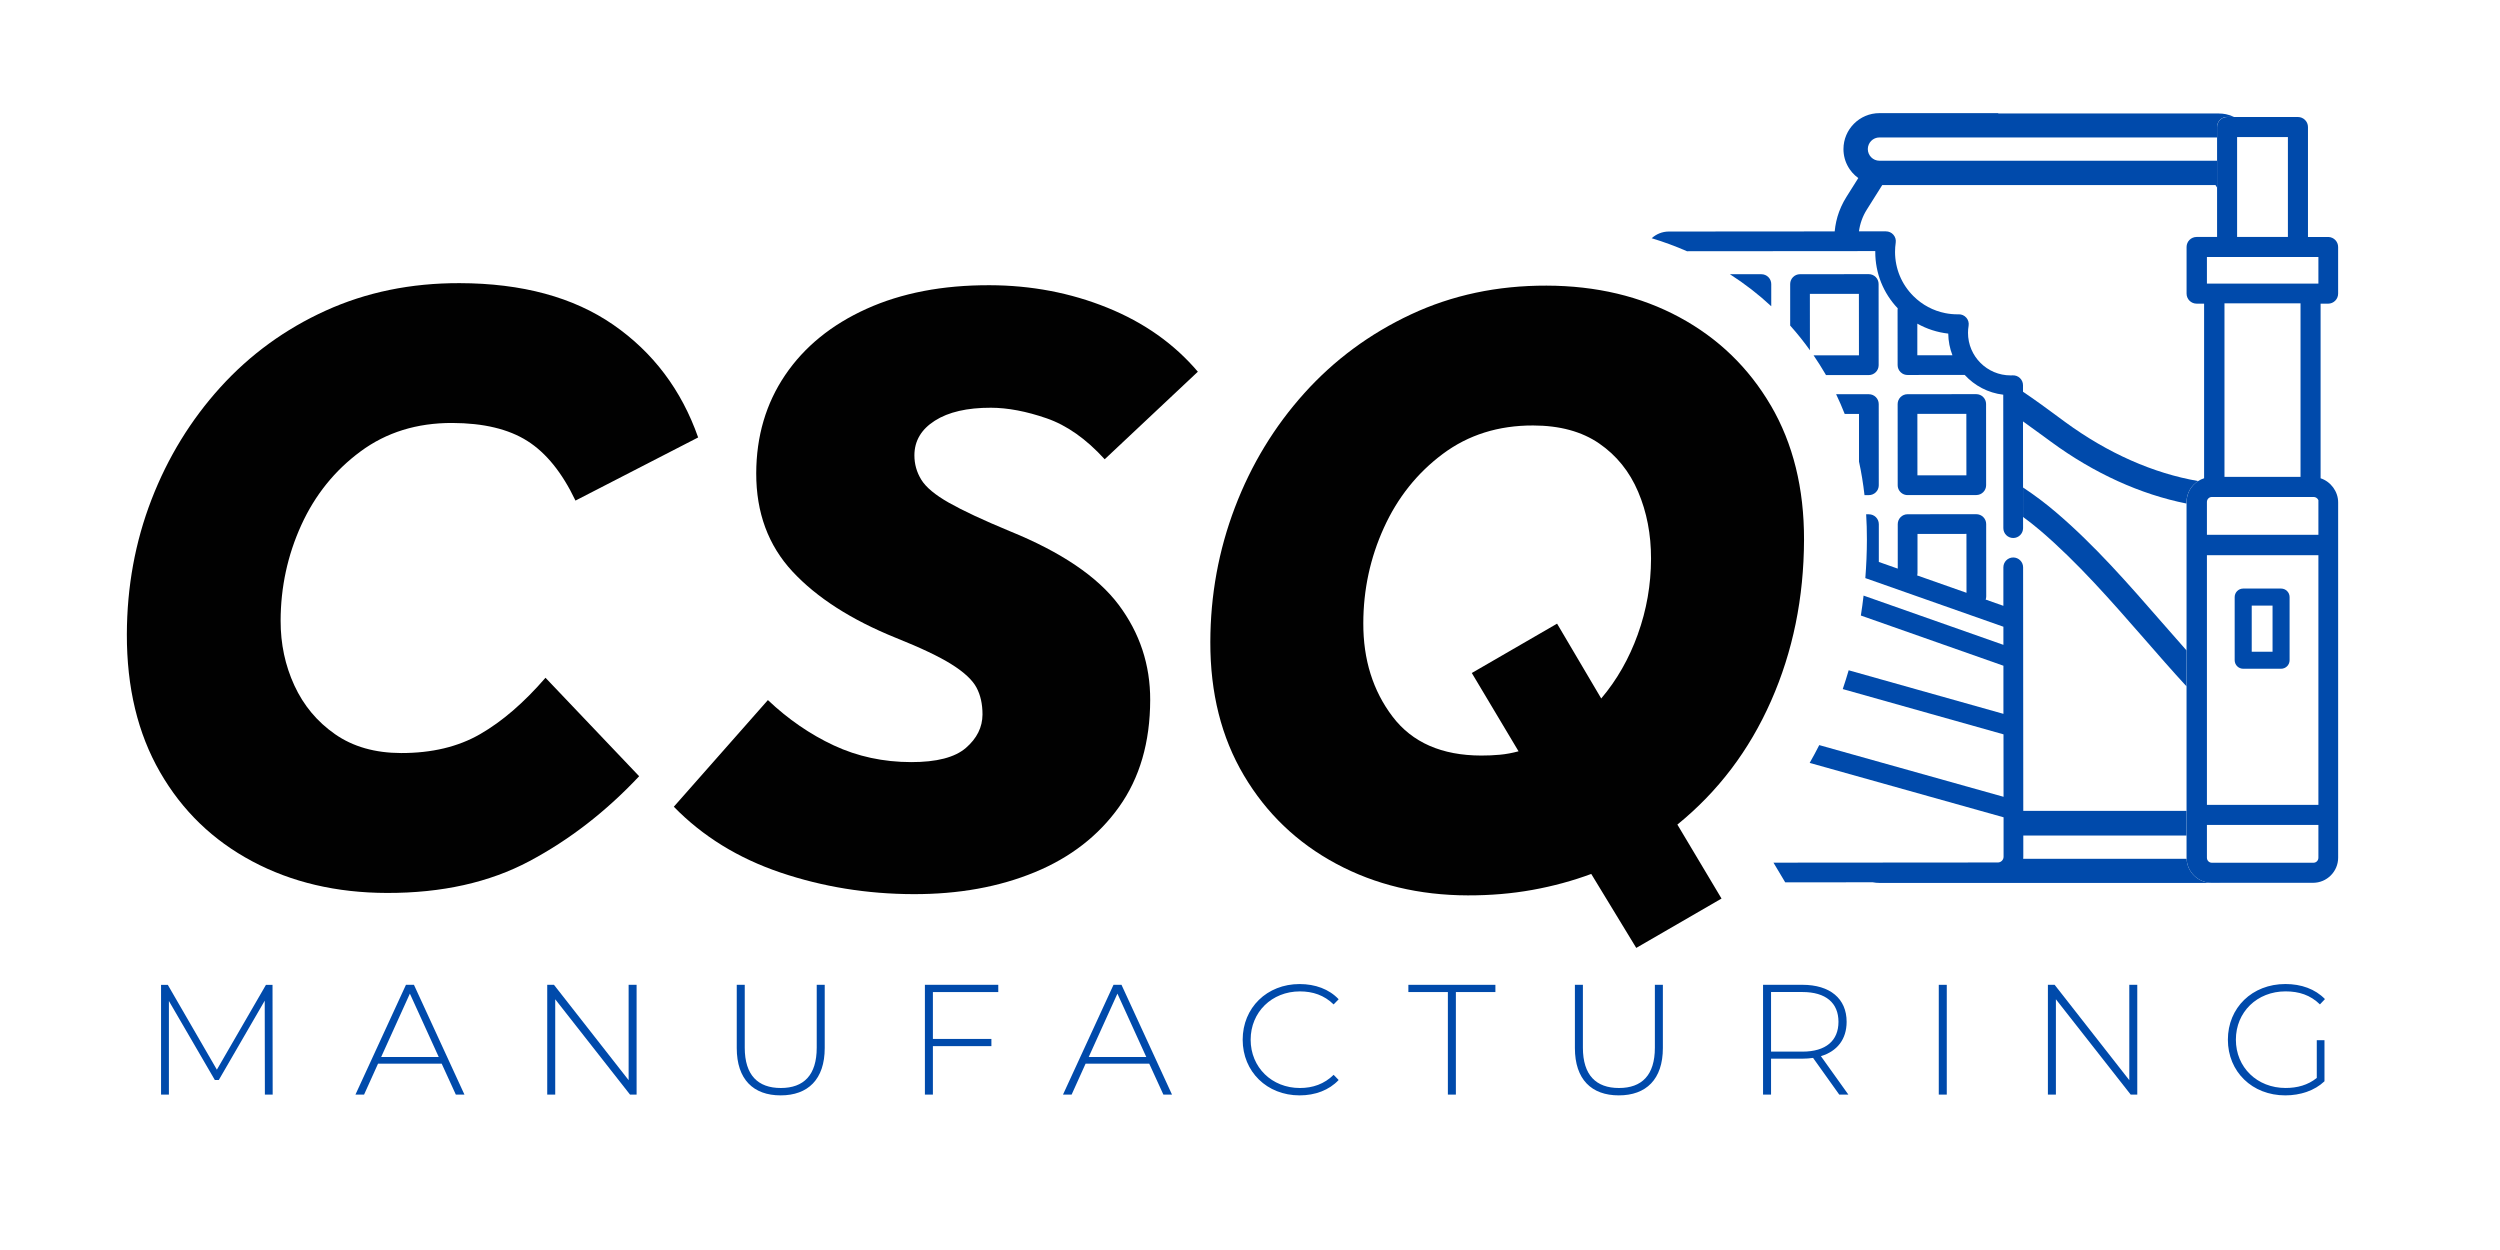 <?xml version="1.0" encoding="UTF-8"?>
<svg id="Layer_1" data-name="Layer 1" xmlns="http://www.w3.org/2000/svg" viewBox="0 0 1000 500">
  <defs>
    <style>
      .cls-1 {
        fill: #010101;
      }

      .cls-2 {
        fill: #004aab;
      }
    </style>
  </defs>
  <g>
    <path class="cls-2" d="M105.95,437.84l-.06-37.57-18.38,31.74h-1.57l-18.38-31.61v37.45h-3.14v-43.91h2.7l19.63,33.93,19.63-33.93h2.63l.06,43.91h-3.14Z"/>
    <path class="cls-2" d="M176.68,425.48h-25.47l-5.58,12.36h-3.45l20.2-43.91h3.2l20.2,43.91h-3.45l-5.65-12.36ZM175.49,422.79l-11.54-25.34-11.48,25.34h23.02Z"/>
    <path class="cls-2" d="M254.64,393.93v43.91h-2.63l-29.92-38.13v38.13h-3.2v-43.91h2.7l29.86,38.14v-38.14h3.2Z"/>
    <path class="cls-2" d="M294.7,419.21v-25.28h3.2v25.15c0,10.98,5.27,16.12,14.43,16.12s14.36-5.14,14.36-16.12v-25.15h3.2v25.28c0,12.54-6.71,18.94-17.63,18.94s-17.56-6.4-17.56-18.94Z"/>
    <path class="cls-2" d="M373.16,396.82v18.75h23.4v2.89h-23.4v19.38h-3.2v-43.91h29.35v2.89h-26.16Z"/>
    <path class="cls-2" d="M459.7,425.48h-25.47l-5.58,12.36h-3.45l20.2-43.91h3.2l20.2,43.91h-3.45l-5.65-12.36ZM458.51,422.79l-11.54-25.34-11.48,25.34h23.02Z"/>
    <path class="cls-2" d="M497.07,415.89c0-12.8,9.72-22.27,22.77-22.27,6.21,0,11.79,2.01,15.62,6.08l-2.01,2.07c-3.76-3.7-8.34-5.21-13.49-5.21-11.23,0-19.7,8.28-19.7,19.32s8.47,19.32,19.7,19.32c5.14,0,9.72-1.57,13.49-5.27l2.01,2.07c-3.83,4.08-9.41,6.15-15.62,6.15-13.05,0-22.77-9.47-22.77-22.27Z"/>
    <path class="cls-2" d="M579.16,396.82h-15.81v-2.89h34.81v2.89h-15.81v41.02h-3.2v-41.02Z"/>
    <path class="cls-2" d="M629.96,419.21v-25.28h3.2v25.15c0,10.98,5.27,16.12,14.43,16.12s14.36-5.14,14.36-16.12v-25.15h3.2v25.28c0,12.54-6.71,18.94-17.63,18.94s-17.56-6.4-17.56-18.94Z"/>
    <path class="cls-2" d="M735.7,437.84l-10.47-14.68c-1.38.19-2.76.31-4.27.31h-12.54v14.36h-3.2v-43.91h15.74c11.04,0,17.69,5.52,17.69,14.8,0,6.96-3.76,11.79-10.29,13.74l10.98,15.37h-3.64ZM720.96,420.65c9.41,0,14.43-4.39,14.43-11.92s-5.02-11.92-14.43-11.92h-12.54v23.83h12.54Z"/>
    <path class="cls-2" d="M775.51,393.93h3.2v43.91h-3.2v-43.91Z"/>
    <path class="cls-2" d="M854.91,393.93v43.91h-2.63l-29.92-38.13v38.13h-3.2v-43.91h2.7l29.86,38.14v-38.14h3.2Z"/>
    <path class="cls-2" d="M926.72,416.08h3.07v16.43c-3.95,3.76-9.66,5.64-15.68,5.64-13.24,0-22.96-9.47-22.96-22.27s9.72-22.27,23.02-22.27c6.33,0,11.92,2.01,15.81,6.02l-2.01,2.13c-3.83-3.76-8.4-5.21-13.74-5.21-11.42,0-19.88,8.28-19.88,19.32s8.47,19.32,19.88,19.32c4.64,0,8.91-1.13,12.48-4.01v-15.12Z"/>
  </g>
  <path class="cls-1" d="M218.22,271.13l37.44,39.36c-13.23,14.1-27.86,25.43-43.87,33.96-16.01,8.53-35.01,12.78-57.02,12.73-20.16-.05-38.1-4.25-53.84-12.64-15.74-8.37-28.06-20.27-36.93-35.71-8.88-15.42-13.31-33.8-13.26-55.12.05-18.99,3.32-36.94,9.85-53.84,6.53-16.9,15.72-31.88,27.56-44.95,11.84-13.06,25.88-23.28,42.12-30.66,16.23-7.37,34.08-11.05,53.55-11,25.03.06,45.52,5.61,61.48,16.64,15.96,11.05,27.28,26.08,33.96,45.08l-49.07,25.26c-5.3-11.13-11.72-19.09-19.24-23.85-7.53-4.77-17.54-7.16-30.05-7.2-14.14-.04-26.37,3.76-36.69,11.39-10.33,7.63-18.23,17.45-23.71,29.49-5.47,12.04-8.22,24.77-8.25,38.21-.02,9.28,1.81,17.9,5.5,25.91,3.69,8,9.12,14.51,16.29,19.5,7.17,5,15.97,7.5,26.4,7.53,12.28.02,22.83-2.49,31.64-7.58,8.81-5.07,17.52-12.59,26.12-22.53"/>
  <path class="cls-1" d="M269.53,322.69l37.63-42.66c8.09,7.66,16.88,13.71,26.37,18.14,9.48,4.42,19.8,6.65,30.92,6.67,10.19.02,17.5-1.87,21.91-5.68,4.41-3.81,6.62-8.27,6.64-13.37,0-4.17-.79-7.76-2.41-10.78-1.61-3.01-4.91-6.1-9.89-9.23-4.97-3.14-12.44-6.68-22.39-10.66-17.83-7.22-31.59-16.06-41.31-26.51-9.7-10.45-14.54-23.55-14.51-39.31.04-14.82,3.89-27.91,11.56-39.25,7.67-11.33,18.53-20.18,32.56-26.52,14.03-6.34,30.43-9.5,49.2-9.45,16.68.04,32.37,3.03,47.07,8.97,14.7,5.94,26.79,14.48,36.26,25.63l-37.26,35.02c-7.41-8.13-15.15-13.59-23.26-16.39-8.1-2.8-15.52-4.2-22.24-4.22-9.5-.02-16.97,1.7-22.42,5.17-5.45,3.46-8.19,8.09-8.2,13.88,0,3.47.9,6.72,2.76,9.74,1.85,3.02,5.55,6.1,11.1,9.24,5.55,3.14,13.65,6.93,24.31,11.35,20.6,8.38,35.11,18.21,43.55,29.46,8.43,11.27,12.64,23.95,12.6,38.09-.04,16.91-4.19,31.16-12.44,42.72-8.25,11.57-19.5,20.29-33.77,26.16-14.26,5.88-30.43,8.8-48.5,8.75-18.54-.04-36.26-2.92-53.16-8.63-16.9-5.72-31.14-14.49-42.69-26.34"/>
  <path class="cls-1" d="M708.35,162.24c-8.88-15.19-21.09-26.98-36.59-35.35-15.51-8.37-33.23-12.59-53.15-12.64-19.7-.05-37.77,3.8-54.25,11.52-16.47,7.72-30.69,18.23-42.65,31.53-11.96,13.3-21.2,28.51-27.73,45.64-6.53,17.13-9.81,35.09-9.85,53.84-.05,20.4,4.42,38.19,13.43,53.38,9.01,15.2,21.31,26.98,36.94,35.35,15.62,8.38,33.15,12.59,52.62,12.64,9.03.02,17.67-.71,25.9-2.2,8.22-1.49,16.05-3.62,23.48-6.38l18,29.59,34.11-19.74-17.66-29.59c16.24-13.17,28.74-29.66,37.47-49.44,8.74-19.79,13.12-41.27,13.19-64.44.05-20.62-4.38-38.53-13.26-53.73M655.14,253.7c-3.5,9.73-8.38,18.29-14.65,25.69l-17.66-29.93-34.11,19.74,18.7,31.32c-2.55.68-5.03,1.15-7.47,1.37-2.43.23-4.92.33-7.48.33-15.76-.04-27.57-5.22-35.42-15.54-7.86-10.33-11.77-22.79-11.73-37.4.02-13.43,2.77-26.18,8.25-38.21,5.47-12.04,13.31-21.86,23.52-29.49,10.22-7.63,22.28-11.43,36.17-11.39,10.66.02,19.46,2.42,26.4,7.19,6.94,4.77,12.14,11.21,15.59,19.32,3.46,8.11,5.18,17.05,5.16,26.78-.02,10.42-1.78,20.51-5.28,30.22"/>
  <g>
    <polygon class="cls-2" points="654.13 252.92 655.66 253.47 655.66 253.46 654.12 252.9 654.13 252.92"/>
    <path class="cls-2" d="M822.33,204.86c-4.13-3.53-8.51-6.81-13.11-9.86v11.78c2.37,1.74,4.66,3.53,6.85,5.4,15.05,12.85,28.43,28.23,41.41,43.07,5.57,6.41,11.25,12.91,17.12,19.29v-14.38c-3.33-3.74-6.61-7.5-9.87-11.24-13.18-15.11-26.76-30.76-42.41-44.07Z"/>
    <path class="cls-2" d="M750.11,100.46c0,.11,0,.23,0,.34,0,8.46,3.19,16.42,8.98,22.53-.03.21-.06.42-.06.63l.02,22.09c0,1.05.42,2.05,1.16,2.79.21.21.43.39.68.54.63.4,1.36.61,2.11.61l22.88-.02c3.94,4.29,9.35,7.2,15.42,7.91l.04,53.38c0,2.18,1.77,3.94,3.95,3.94,2.18,0,3.94-1.77,3.94-3.95l-.03-42.73h0s0-11.86,0-11.86c0,0,0,0,0,0v-2.59c0-1.08-.45-2.11-1.23-2.85-.78-.74-1.83-1.13-2.91-1.08-.27.01-.54.02-.81.02-9.4,0-17.05-7.63-17.05-17.03,0-.93.08-1.88.24-2.83.19-1.16-.14-2.34-.91-3.22-.77-.89-1.89-1.39-3.06-1.36h-.28c-.06.01-.12.01-.18.01-1.67,0-3.31-.16-4.91-.48-4.8-.95-9.22-3.29-12.76-6.83-4.72-4.71-7.32-10.99-7.33-17.66,0-1.23.09-2.48.27-3.71.17-1.13-.17-2.29-.92-3.15-.75-.87-1.84-1.36-2.99-1.36h-10.79c.41-3.08,1.46-6.03,3.13-8.68l6.19-9.85h133.28l.64,1.01v-10.73h-135.04c-2.6,0-4.66-2.13-4.66-4.66s2.06-4.66,4.66-4.66h135.04v-4.2c0-2.21,1.8-4.01,4.01-4.01h2.77c-1.01-.48-2.08-.85-3.2-1.08-.93-.19-1.9-.29-2.89-.29h-88.21v-.15h-35.02s-12.52.01-12.52.01c-7.92,0-14.38,6.46-14.38,14.38,0,2.62.7,5.06,1.92,7.16.17.3.36.59.55.88.62.91,1.35,1.75,2.17,2.5.41.37.84.72,1.29,1.05l-4.73,7.52c-.4.63-.78,1.28-1.13,1.93-.7,1.31-1.31,2.66-1.82,4.04-.93,2.53-1.51,5.17-1.76,7.85l-66.34.05c-2.64,0-5.05,1.02-6.86,2.68,4.84,1.46,9.55,3.2,14.12,5.2l75.32-.06ZM779.3,133.44c.04,3.05.63,5.97,1.67,8.66h-14.04s0-12.64,0-12.64c3.8,2.13,7.99,3.49,12.38,3.98Z"/>
    <path class="cls-2" d="M874.63,343.52h-65.35c.02-.28.04-.56.04-.84v-8.48s65.29,0,65.29,0v-9.85h-65.3l-.07-97.42c0-2.18-1.77-3.94-3.95-3.94-2.18,0-3.94,1.77-3.94,3.95v15.39s-7.08-2.5-7.08-2.5c.14-.4.22-.83.22-1.28l-.02-28.93c0-2.18-1.77-3.94-3.95-3.94l-27.48.02c-2.18,0-3.94,1.77-3.94,3.95v17.8s-7.57-2.67-7.57-2.67v-15.12c-.01-2.18-1.78-3.94-3.96-3.94h-1.11c.2,3.31.31,6.66.3,10.07-.01,5.21-.23,10.36-.63,15.45l55.23,19.45v7.25s-55.93-19.7-55.93-19.7c-.31,2.68-.67,5.34-1.09,7.97l57.03,20.08v19.25s-61.9-17.43-61.9-17.43c-.73,2.53-1.53,5.04-2.37,7.52l64.24,18.09s.04,0,.06.01l.02,24.99-73.72-20.68c-1.22,2.41-2.5,4.78-3.83,7.12l77.43,21.72s.08.02.13.03v15.77c.01,1.27-1.02,2.31-2.29,2.31l-89.75.07,4.7,7.88,34.99-.03h0,0l50.05-.04-50.05.04c.87.17,1.77.26,2.69.26h135.74c.31,0,.61-.03.91-.05h-3.76c-5.39,0-9.79-4.27-10.02-9.61ZM766.86,230.18c.09-.32.14-.66.14-1.02v-15.58s19.58-.02,19.58-.02l.02,23.56-19.73-6.95Z"/>
    <path class="cls-2" d="M823.13,166.64c-4.56-3.36-9.18-6.75-13.96-9.96v11.86c2.78,1.97,5.51,3.97,8.23,5.96,1,.73,2,1.46,3,2.2,17.26,12.67,35.85,21.06,54.2,24.72v-.47c0-3.6,1.83-6.74,4.68-8.53-17.82-3.05-36.12-11.1-53.16-23.57-1-.73-2-1.46-3-2.2Z"/>
    <polygon class="cls-2" points="809.18 156.68 809.18 168.54 809.19 168.54 809.18 156.68 809.18 156.68"/>
    <path class="cls-2" d="M723.97,117.56l19.59-.02.02,24.59h-18.16c1.65,2.42,3.22,4.89,4.71,7.44h0c.09.15.17.31.26.46h17.13c2.18-.01,3.94-1.78,3.94-3.96l-.02-32.47c0-1.05-.42-2.05-1.16-2.79-.74-.74-1.74-1.15-2.79-1.15l-27.48.02c-2.18,0-3.94,1.77-3.94,3.94v16.61c2.81,3.13,5.44,6.42,7.9,9.87l-.02-22.55Z"/>
    <path class="cls-2" d="M708.5,113.63c0-1.05-.42-2.05-1.16-2.79-.74-.74-1.74-1.15-2.79-1.15h-12.58c5.94,3.82,11.45,8.09,16.53,12.81v-8.88Z"/>
    <path class="cls-2" d="M790.48,157.66l-27.48.02c-1.05,0-2.05.42-2.79,1.16-.74.74-1.15,1.74-1.15,2.79l.02,32.47c0,1.4.73,2.63,1.84,3.33.61.39,1.33.61,2.11.61l27.48-.02c1.05,0,2.05-.42,2.79-1.16s1.15-1.74,1.15-2.79l-.02-32.47c0-2.18-1.77-3.94-3.95-3.94ZM766.97,190.15l-.02-24.59,19.59-.02.02,24.59h-19.59Z"/>
    <path class="cls-2" d="M743.6,165.58v19.06c.96,4.36,1.68,8.83,2.2,13.41h1.77c1.05,0,2.05-.42,2.79-1.16.74-.74,1.15-1.74,1.15-2.79l-.02-32.47c0-2.18-1.77-3.94-3.95-3.94h-13.09c1.24,2.58,2.38,5.21,3.43,7.89h5.72Z"/>
    <path class="cls-2" d="M931.24,121.47c2.21,0,4.01-1.8,4.01-4.01v-18.66c0-2.17-1.72-3.94-3.87-4.01h-8.19v-43.98c0-2.21-1.8-4.01-4.01-4.01h-28.34c-2.21,0-4.01,1.8-4.01,4.01v43.97h-8.19c-2.21,0-4.01,1.8-4.01,4.01v18.66c0,2.21,1.8,4.01,4.01,4.01h3v69.84c-.84.26-1.61.65-2.34,1.1-2.85,1.79-4.68,4.93-4.68,8.53v142.14c0,.15.02.29.02.44.23,5.33,4.63,9.61,10.02,9.61h40.55c5.54,0,10.05-4.51,10.05-10.05v-142.14c0-4.33-2.96-8.3-7.02-9.62v-69.85h3ZM894.84,54.82h20.32v39.96h-20.32v-39.96ZM927.36,343.08c0,1.15-.87,2.02-2.02,2.02h-40.55c-1.15,0-2.02-.87-2.02-2.02v-13.1h44.59v13.1ZM927.36,321.95h-44.59v-99.88h44.59v99.88ZM927.36,213.91h-44.59v-13.1c0-1.15.87-2.02,2.02-2.02h40.69c.76,0,1.56.49,1.88,1.28v13.84ZM889.79,190.76v-69.43h30.42v69.43h-30.42ZM927.36,113.44h-44.59v-10.63h44.59v10.63Z"/>
    <path class="cls-2" d="M897.28,267.5h15.15c1.88,0,3.41-1.53,3.41-3.41v-25.26c0-1.88-1.53-3.41-3.41-3.41h-15.15c-1.88,0-3.41,1.53-3.41,3.41v25.26c0,1.88,1.53,3.41,3.41,3.41ZM900.69,242.24h8.33v18.44h-8.33v-18.44Z"/>
  </g>
</svg>